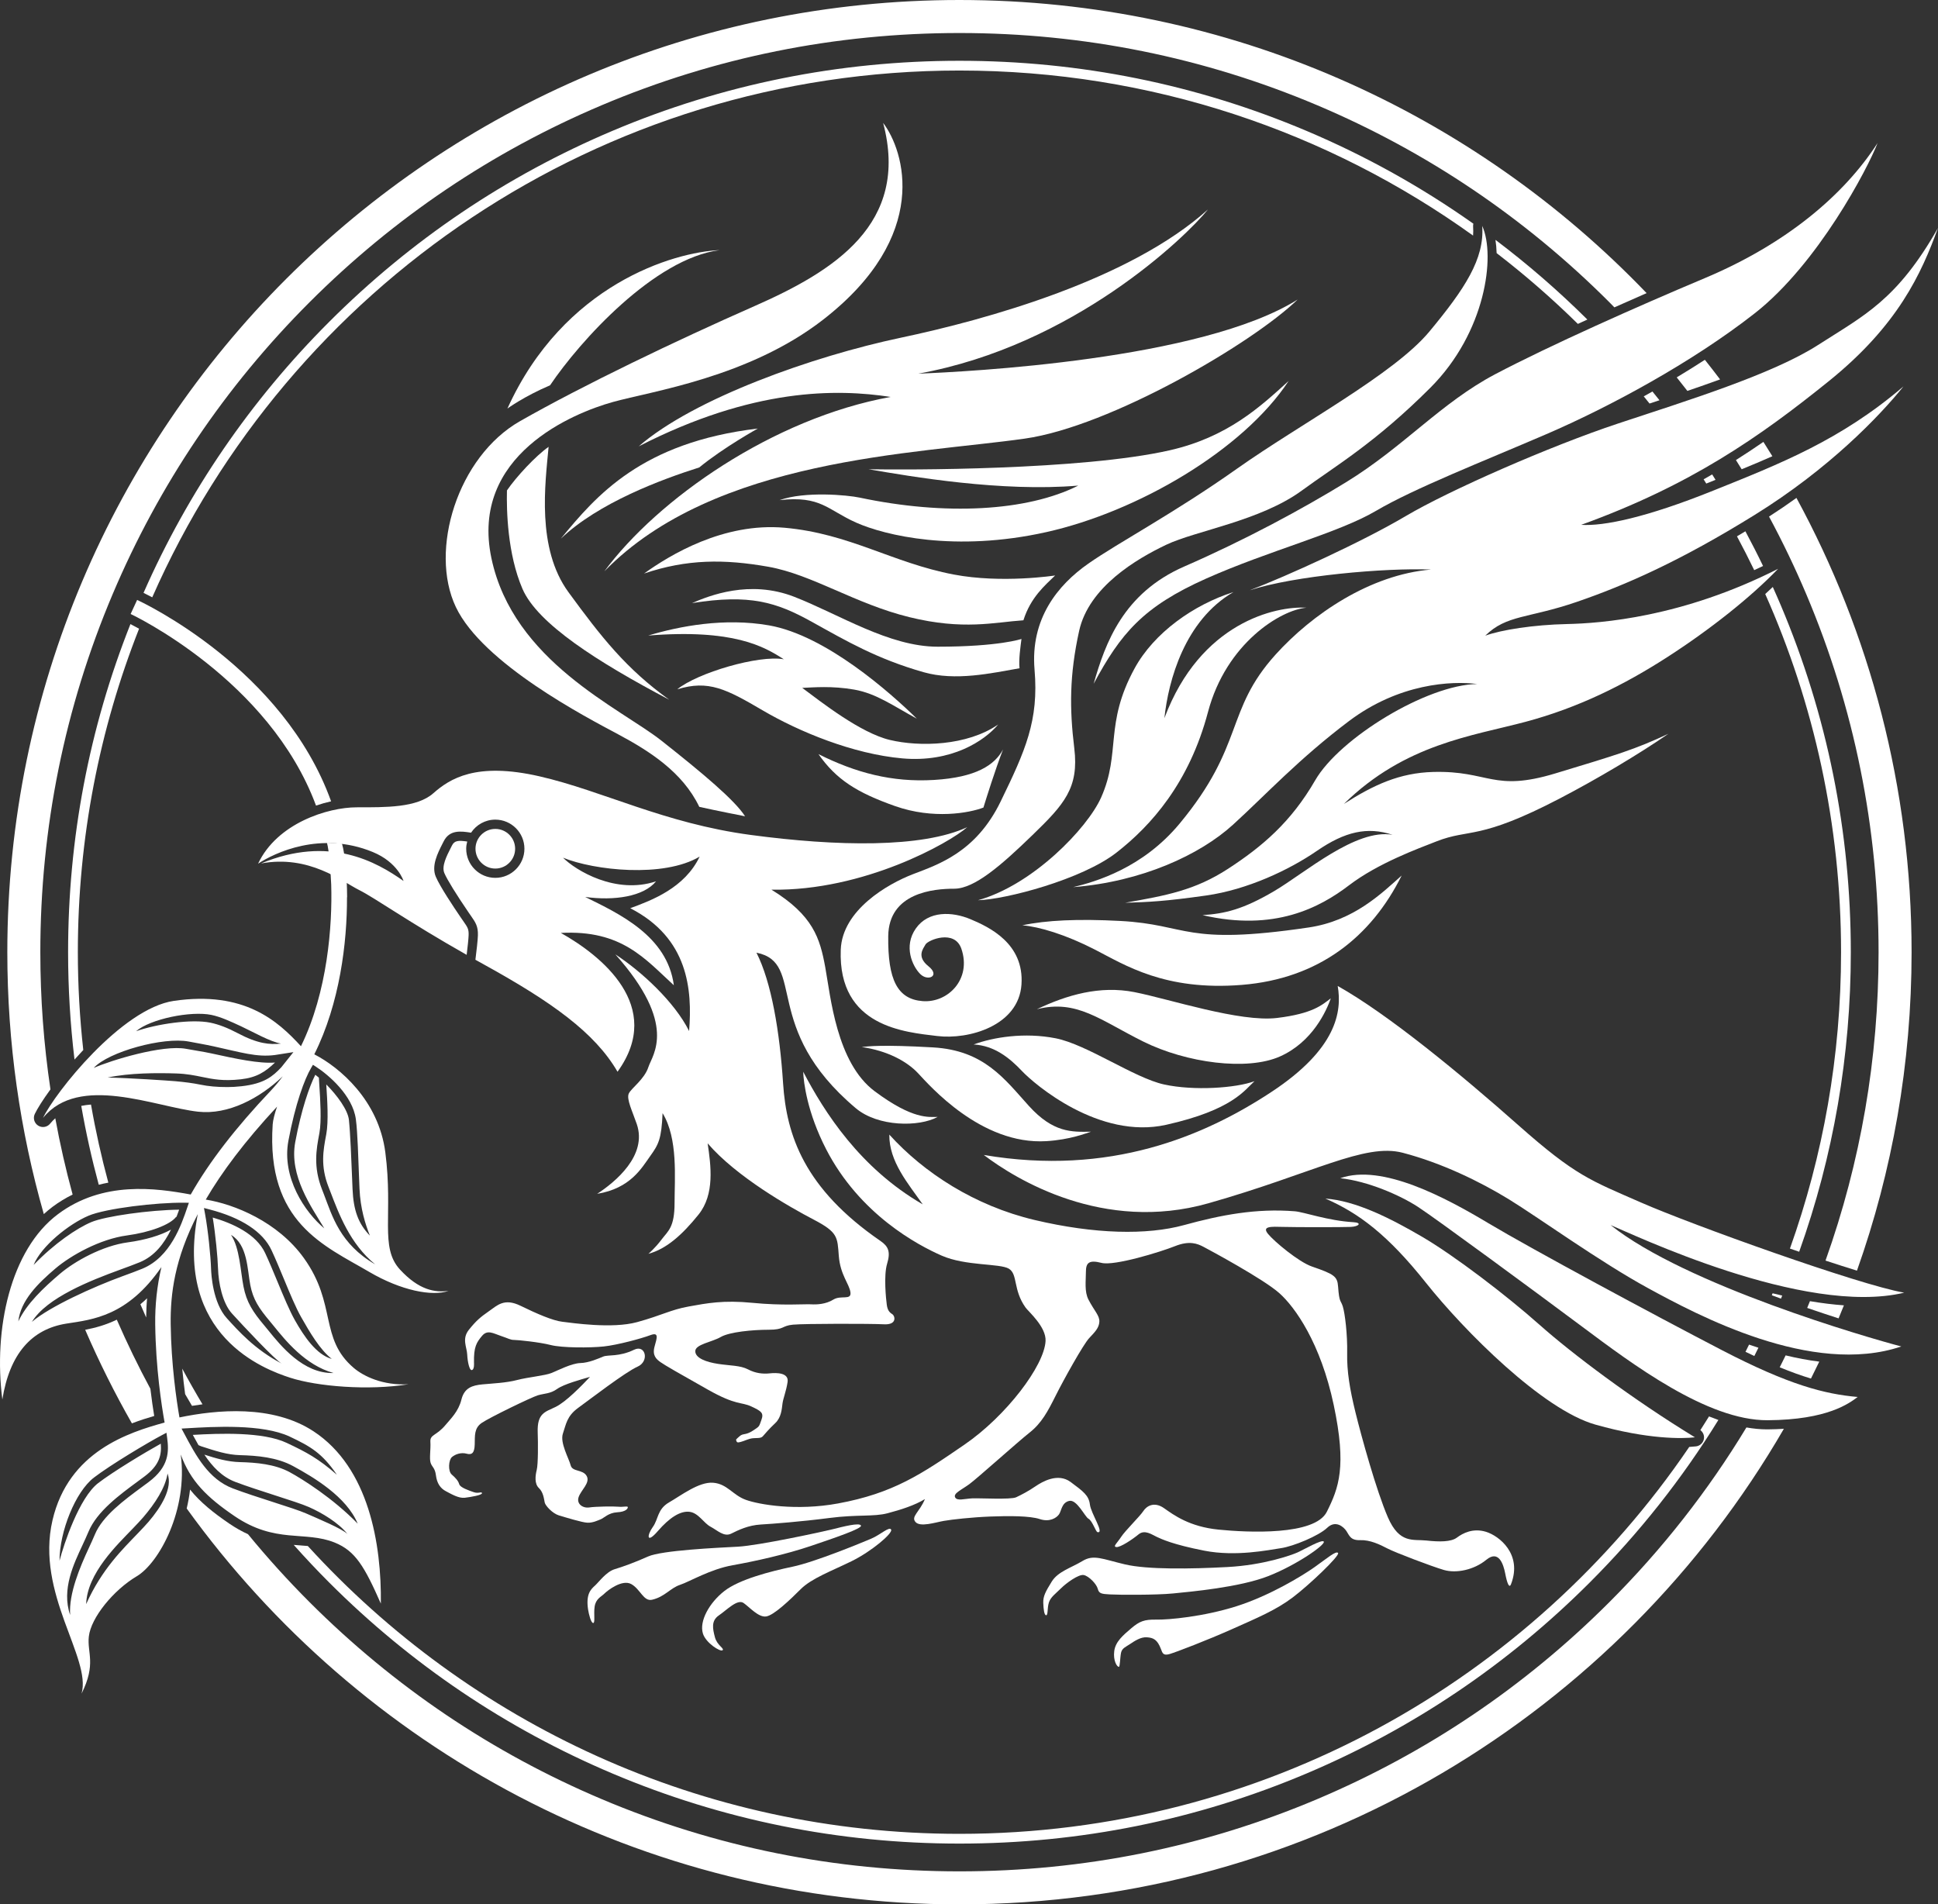 <?xml version="1.0" encoding="UTF-8"?>
<svg id="mark_x5F_hifumiza" xmlns="http://www.w3.org/2000/svg" width="845.221" height="830.508" version="1.1" viewBox="0 0 845.221 830.508">
  <rect x="0" y="0" width="845.221" height="830.508" fill="#333333" stroke="none"/>
  <!-- Generator: Adobe Illustrator 29.8.2, SVG Export Plug-In . SVG Version: 2.1.1 Build 3)  -->
  <path d="M757.092,200.629c.846,1.333,1.673,2.677,2.503,4.02,4.54-1.861,8.996-3.735,13.389-5.678-1.284-2.101-2.589-4.187-3.91-6.263-3.94,2.718-7.923,5.358-11.983,7.921Z" fill="#fff"/>
  <path d="M804.182,569.267c-4.685-.342-9.615-.942-14.81-1.821-.403.981-.792,1.968-1.203,2.947,4.746,1.633,9.338,3.156,13.692,4.557.787-1.887,1.562-3.781,2.322-5.682Z" fill="#fff"/>
  <path d="M783.485,217.147c-3.783,2.719-7.767,5.438-11.955,8.137,5.93,11.017,11.366,22.333,16.276,33.943,20.899,49.41,31.495,101.905,31.495,156.026,0,46.332-7.791,91.465-23.138,134.497,4.835,1.593,9.442,3.067,13.713,4.383,15.41-43.429,23.825-90.169,23.825-138.881,0-71.738-18.194-139.227-50.215-198.106Z" fill="#fff"/>
  <path d="M793.436,593.818c-4.925-.621-9.834-1.56-14.669-2.729-.849,1.739-1.704,3.473-2.576,5.198,5.027,2.068,9.507,3.661,13.622,4.91,1.228-2.448,2.442-4.904,3.623-7.379Z" fill="#fff"/>
  <path d="M735.917,170.475c4.807-1.639,9.585-3.311,14.261-5.012-2.173-2.881-4.387-5.729-6.632-8.551-3.983,2.581-8.078,5.143-12.281,7.668,1.569,1.952,3.122,3.916,4.652,5.895Z" fill="#fff"/>
  <path d="M776.643,263.934c-1.128-2.667-2.291-5.314-3.475-7.95-1.066,1.018-2.17,2.045-3.299,3.076,21.246,47.729,33.072,100.577,33.072,156.193,0,45.352-7.876,88.859-22.294,129.258,1.349.465,2.693.927,4.03,1.383,14.935-41.802,22.517-85.642,22.517-130.641,0-52.479-10.279-103.39-30.551-151.319Z" fill="#fff"/>
  <path d="M765.065,248.644c1.279-.585,2.565-1.192,3.857-1.811-2.456-5.11-5.034-10.149-7.703-15.132-1.232.743-2.456,1.475-3.673,2.196,2.603,4.858,5.122,9.768,7.52,14.747Z" fill="#fff"/>
  <path d="M743.005,209.037c.389.61.765,1.229,1.15,1.842.499-.199.975-.382,1.482-.586l2.275-.915c.097-.039.191-.077.287-.116-.492-.786-.973-1.579-1.47-2.361-1.234.716-2.471,1.431-3.725,2.136Z" fill="#fff"/>
  <path d="M773.096,564.01c-.12.286-.231.577-.352.862,1.336.497,2.666.987,3.993,1.47.187-.443.359-.89.545-1.333-1.381-.317-2.774-.649-4.186-.999Z" fill="#fff"/>
  <path d="M719.413,175.984c1.439-.474,2.887-.952,4.337-1.432-1.011-1.279-2.041-2.546-3.07-3.813-1.256.71-2.52,1.414-3.788,2.115.845,1.039,1.686,2.082,2.52,3.13Z" fill="#fff"/>
  <path d="M652.727,110.389c12.433,9.568,24.263,19.876,35.426,30.865,1.374-.632,2.761-1.263,4.146-1.895-12.646-12.554-26.024-24.149-40.081-34.754.276,1.804.446,3.74.509,5.785Z" fill="#fff"/>
  <path d="M766.901,587.753c-1.374-.44-2.733-.896-4.083-1.362-.519,1.043-1.027,2.093-1.556,3.131,1.314.641,2.595,1.255,3.848,1.845.609-1.198,1.195-2.409,1.791-3.614Z" fill="#fff"/>
  <line x1="75.822" y1="623.491" x2="78.833" y2="634.425" fill="#fff"/>
  <g>
    <path d="M22.882,526.326c2.872-2.149,5.818-3.902,8.793-5.38-2.997-10.977-5.521-22.072-7.563-33.273-.789.714-1.544,1.488-2.248,2.356-1.274,1.566-3.514,1.938-5.217.861-1.706-1.074-2.341-3.254-1.478-5.076,1.069-2.257,3.473-6.107,6.836-10.728-2.936-19.667-4.415-39.636-4.415-59.833,0-54.121,10.597-106.616,31.495-156.026,20.189-47.732,49.094-90.602,85.913-127.421s79.689-65.724,127.421-85.912c49.41-20.899,101.905-31.495,156.026-31.495s106.616,10.597,156.027,31.495c47.732,20.189,90.602,49.094,127.421,85.912.738.738,1.453,1.495,2.185,2.238,4.722-2.108,9.431-4.187,14.061-6.208C642.565,49.054,536.238,0,418.446,0,189.108,0,3.193,185.915,3.193,415.254c0,39.615,5.553,77.932,15.914,114.221,1.208-1.109,2.462-2.166,3.776-3.149Z" fill="#fff"/>
    <path d="M770.919,623.355h-.27c-2.935,0-5.94-.301-8.989-.832-16.675,27.579-36.66,53.072-59.767,76.178-36.818,36.818-79.689,65.723-127.421,85.912-49.41,20.899-101.905,31.495-156.027,31.495s-106.616-10.596-156.026-31.495c-47.732-20.189-90.602-49.094-127.421-85.912-9.479-9.479-18.423-19.365-26.839-29.626-2.616-1.192-5.332-2.694-8.169-4.626-6.906-4.707-12.606-9.264-17.106-14.84-.321,2.821-.829,5.573-1.46,8.252,75.405,104.566,198.255,172.647,337.021,172.647,153.607,0,287.722-83.411,359.554-207.402-2.237.135-4.564.234-7.082.249Z" fill="#fff"/>
    <path d="M37.155,579.93c6.063,14.018,12.864,27.641,20.376,40.808,3.552-1.366,6.876-2.404,9.725-3.225-.531-3.24-1.123-7.26-1.67-11.865-5.291-9.802-10.163-19.858-14.648-30.131-4.859,2.354-9.511,3.59-13.784,4.413Z" fill="#fff"/>
  </g>
  <path d="M204.107,646.158c.001.002.001.006.002.008-.001-.002-.001-.006-.002-.008ZM201.229,610.39h.02-.02Z" fill="#fff"/>
  <path d="M486.676,670.73h0ZM472.792,665.812c.002,0,.006.002.008.004-.002-.002-.006-.004-.008-.004ZM441.503,649.347c-.008.004-.014.006-.02.01.006-.004.012-.006.02-.01Z" fill="#fff"/>
  <path d="M371.769,666.726h0Z" fill="#fff"/>
  <path d="M224.666,370.141c0-4.767-3.878-8.644-8.645-8.644s-8.645,3.877-8.645,8.644,3.878,8.645,8.645,8.645,8.645-3.878,8.645-8.645Z" fill="#fff"/>
  <path d="M201.229,610.39c-1.272,5.192-4.726,8.395-6.867,10.988-4.015,4.86-6.867,4.12-6.656,7.396.211,3.275-.528,7.29.106,9.192.634,1.902,1.902,2.113,2.324,5.494s1.902,5.599,4.332,6.867c2.43,1.268,5.599,3.17,8.241,2.853,2.641-.317,7.607-1.162,7.501-2.007-.106-.845-1.479.317-3.592-.423s-5.916-2.007-6.339-3.486c-.423-1.479-1.585-2.747-3.275-4.226-1.69-1.479-1.373-6.339.106-7.607,1.479-1.268,4.015-2.113,6.339-1.479,2.324.634,3.486-.211,3.592-4.015.106-3.803-.317-7.079,3.064-9.403,3.381-2.324,21.658-11.199,24.511-12.044,2.853-.845,5.388-.634,8.346-2.747,2.958-2.113,10.354-4.12,14.369-5.283-3.698,3.909-10.459,10.882-15.002,13.101-4.543,2.219-8.135,2.641-7.818,11.199.164,4.434.211,13.735-.423,16.27-.634,2.536-1.056,6.022.951,7.924,2.007,1.902,2.219,4.966,2.536,6.339.317,1.373,3.381,4.754,6.233,5.599,2.853.845,10.037,3.064,12.361,3.17,2.324.106,4.437-.951,5.811-1.479,1.373-.528,3.381-2.852,7.184-3.064,3.803-.211,4.649-1.585,4.649-2.219,0-.634-2.007,0-4.12-.211-2.113-.211-9.931-.106-12.678.317-2.747.423-5.705-1.479-4.649-4.543,1.056-3.064,5.177-6.233,3.486-9.192s-6.233-1.69-6.973-4.649c-.739-2.958-4.754-9.825-3.381-13.84,1.374-4.015,1.69-7.607,6.656-11.199,4.966-3.592,20.602-15.636,25.884-17.961,5.282-2.324,3.519-9.814-1.479-7.396-6.55,3.17-11.305,2.113-13.418,2.958-2.113.845-6.233,2.747-10.037,2.853-3.803.106-9.72,3.17-12.572,4.332-2.853,1.162-10.143,1.796-15.002,3.064-4.86,1.268-10.671,1.479-15.108,1.902-4.437.423-7.924,1.479-9.192,6.656Z" fill="#fff"/>
  <path d="M385.167,53.613c9.192,12.044,21.086,49.188-26.307,85.894-32.329,25.039-74.483,31.061-91.599,35.816-17.115,4.754-62.439,23.137-52.931,68.144s56.1,65.292,74.167,79.555,32.012,25.99,36.449,32.963c0,0-12.995-2.536-19.968-4.12-7.29-15.214-21.87-24.405-35.499-31.695-13.629-7.29-58.953-30.744-70.68-55.466-11.727-24.722.74-65.503,27.997-81.034s67.893-35.045,102.269-50.184c34.548-15.214,67.828-35.815,56.1-79.872Z" fill="#fff"/>
  <path d="M221.303,178.174s7.184-5.282,18.594-10.142c13.101-19.44,45.641-55.361,73.955-58.953-20.074.845-68.039,15.002-92.55,69.095Z" fill="#fff"/>
  <path d="M221.092,213.884c4.015-5.916,12.678-15.214,18.172-19.017-1.479,16.059-5.342,44.236,8.663,63.39,14.368,19.651,25.145,33.386,43.951,46.909-31.273-16.481-57.474-33.174-64.024-48.388-6.55-15.214-6.973-34.231-6.762-42.894Z" fill="#fff"/>
  <path d="M278.565,194.656c24.088-20.919,76.068-39.302,114.102-47.331,38.034-8.029,100.157-25.356,134.176-55.995-9.509,11.833-58.53,59.376-126.358,71.631,21.13-.845,123.4-5.916,165.448-32.329-19.862,19.228-81.773,55.361-118.962,60.643-47.909,6.805-135.232,8.452-183.409,57.896,23.243-31.484,73.533-66.771,124.879-76.068-23.454-3.592-60.009-4.015-109.876,21.553Z" fill="#fff"/>
  <path d="M244.599,234.909c15.372-18.7,35.182-41.996,85.894-48.018,0,0-14.897,8.241-25.515,16.957-16.481,5.23-43.898,15.372-60.379,31.061Z" fill="#fff"/>
  <path d="M340.001,218.11c18.066-2.06,20.919,4.279,33.438,9.825s43.105,12.995,82.883,4.12c39.777-8.875,85.735-35.657,105.703-65.926-12.361,11.252-26.666,24.539-51.98,30.269-38.51,8.716-115.37,8.558-131.218,8.241,18.383,3.17,58.002,9.984,91.44,7.131-22.345,11.252-58.004,13.163-95.402,5.23-5.23-1.109-23.771-2.853-34.865,1.109Z" fill="#fff"/>
  <path d="M280.89,250.122c11.199-8.029,34.6-22.348,61.277-19.968,28.42,2.536,46.996,15.283,73.744,20.391,21.024,4.015,44.268.423,44.268.423-4.437,4.332-10.671,9.508-13.84,19.545-12.678.845-26.096,4.437-49.761-1.373-23.666-5.811-42.366-18.594-61.488-21.975-19.123-3.381-35.499-3.381-54.199,2.958Z" fill="#fff"/>
  <path d="M301.808,263.012c7.396-3.169,25.039-10.354,44.585-2.747,19.545,7.607,41.309,21.764,62.545,21.764,26.729,0,36.555-3.381,36.555-3.381-.423,3.275-1.268,9.086-.845,12.784-12.15,2.113-27.866,5.723-41.943,1.69-20.285-5.811-33.28-13.418-48.705-21.975-15.425-8.558-26.941-12.15-52.191-8.135Z" fill="#fff"/>
  <path d="M282.686,277.169c13.735-4.12,33.25-7.849,52.72-4.437,24.722,4.332,52.931,29.371,64.447,40.675-10.354-5.6-17.644-10.988-27.363-12.678s-17.644-.951-22.609-.739c8.241,6.128,25.356,19.651,38.245,22.715,12.889,3.064,33.597,2.641,47.226-6.762-6.022,7.184-20.391,16.693-41.838,14.791-21.447-1.902-45.007-11.622-60.855-20.919-15.848-9.297-23.666-13.418-37.295-9.192,8.769-7.184,35.604-15.108,46.486-13.101-8.663-5.599-21.87-13.312-59.164-10.354Z" fill="#fff"/>
  <path d="M350.302,467.392c9.192,17.591,24.722,41.996,52.138,57.844-6.339-9.033-14.738-18.7-14.58-30.427,15.055,16.64,37.242,31.061,63.39,37.242,26.149,6.181,48.969,6.656,65.134,2.219,16.164-4.437,31.465-7.372,48.335-6.022,3.962.317,14.421,4.12,25.515,4.754,3.984.228,2.377,1.902-1.109,2.06-3.486.158-24.088.158-29.476,0-5.388-.159-9.35-.317-6.656,3.011,2.694,3.328,13.409,12.278,19.176,14.263,9.667,3.328,11.093,4.279,11.41,8.716.52,7.278,1.109,5.705,2.06,8.716.951,3.011,2.06,12.361,1.902,20.285-.158,7.924,1.109,15.689,3.645,25.99,2.536,10.301,9.033,33.914,14.104,45.641,5.071,11.727,11.093,9.509,16.798,10.142,5.705.634,10.776.634,13.312-1.268,2.536-1.902,6.973-4.279,12.678-2.536,5.705,1.743,15.975,9.715,10.935,22.821-.792,2.06-1.743-.475-2.536-4.596s-2.852-10.459-8.241-6.022c-5.388,4.437-13.154,6.022-18.542,4.437-5.388-1.585-21.236-7.607-24.564-9.35-3.328-1.743-7.607-3.803-11.886-3.645s-4.754-2.06-6.022-3.962c-1.268-1.902-4.754-4.913-8.399-1.426-3.645,3.486-14.738,8.082-20.126,8.875-5.388.792-19.651,3.803-33.438,1.109-13.787-2.694-18.7-5.071-20.76-6.022-2.06-.951-5.23-3.328-7.924-1.109-2.694,2.219-7.924,5.705-9.667,5.547-1.743-.158.317-1.743,2.06-4.437,1.743-2.694,8.241-9.033,9.667-11.252,1.426-2.219,4.754-4.279,9.033-1.268s11.093,8.082,23.771,9.35c12.678,1.268,41.996,2.694,47.226-7.765,5.23-10.459,8.716-19.651,3.011-46.592-5.705-26.941-16.798-42.63-23.771-48.811-6.973-6.18-30.269-18.7-32.963-20.126-2.694-1.426-6.181-2.852-12.52-.317-6.339,2.536-26.465,8.716-32.012,7.29s-6.814,0-6.814,3.962c0,3.962-.708,8.524,1.109,12.044,2.536,4.913,4.913,6.973,4.754,9.667-.159,2.694-1.902,4.437-4.437,7.131-2.536,2.694-11.093,18.066-14.58,25.039-3.486,6.973-6.18,12.044-11.41,16.164-5.23,4.12-22.82,19.968-26.307,22.504-3.487,2.536-6.973,3.962-6.181,5.705.792,1.743,4.12.634,7.448.476,3.328-.159,16.798.634,19.175-.476,2.377-1.109,5.388-2.694,8.399-4.754s9.826-6.022,15.372-1.902c5.547,4.12,7.924,5.864,8.399,9.825.475,3.962,6.497,12.678,3.328,12.044-.792-.159-2.219-4.913-3.962-5.864-1.555-.848-5.071-8.558-8.399-7.765s-3.328,4.279-4.437,5.864c-1.109,1.585-4.12,3.486-8.399,2.06-4.279-1.426-13.47-1.426-21.553-1.109-8.082.317-16.64,1.268-20.285,1.902-3.645.634-10.301,2.853-12.361.475-2.06-2.377,1.743-4.279,4.12-9.984-4.437,2.694-10.301,4.596-16.323,6.181-6.022,1.585-13.154.475-25.356,2.06-12.203,1.585-24.564,2.536-29.952,2.853-5.388.317-9.667,2.377-12.837,3.962-3.169,1.585-6.022-1.426-9.033-3.011-3.011-1.585-5.23-6.022-9.192-6.497-3.962-.476-8.716,2.536-13.787,8.399-5.071,5.864-4.754,1.743-2.219-1.743,2.536-3.486,1.902-7.765,7.131-10.776,5.23-3.011,12.995-9.033,19.175-8.558,6.181.475,8.558,5.388,14.263,7.448,5.705,2.06,22.005,4.946,40.253,1.585,24.088-4.437,36.382-12.78,55.15-25.673,18.225-12.52,34.788-34.399,35.34-45.166.317-6.181-7.433-12.784-8.716-14.58-5.547-7.765-3.328-14.58-7.29-16.957-3.962-2.377-18.859-1.109-29.318-5.705-10.459-4.596-35.752-17.992-50.395-46.433-8.241-16.006-9.826-29.16-9.984-33.755Z" fill="#fff"/>
  <path d="M375.5,665.328c-.548-1.461-7.924.475-12.361,1.585-4.437,1.109-32.329,7.131-41.362,7.607-9.033.475-33.121,1.585-39.143,4.279-6.022,2.694-10.935,4.437-14.58,5.547-3.645,1.109-6.814,5.547-8.558,7.131-1.743,1.585-4.061,3.636-3.011,10.459.317,2.06,1.268,5.864,2.219,5.864s.158-3.962.634-7.131c.522-3.48,2.853-4.279,4.279-5.705,1.426-1.426,7.765-6.339,11.727-4.12,3.962,2.219,5.322,7.663,9.033,6.814,5.547-1.268,7.924-5.071,12.203-6.498,4.279-1.426,13.153-6.814,22.979-8.558,9.825-1.743,23.296-4.754,34.072-8.399,10.776-3.645,22.345-7.607,21.87-8.875Z" fill="#fff"/>
  <path d="M388.653,667.071c-.767-1.533-4.596,2.219-8.716,3.962-4.12,1.743-24.405,10.143-34.231,12.203-9.825,2.06-23.296,5.547-29.793,10.618-6.497,5.071-11.03,13.08-9.35,18.542,1.268,4.12,7.607,8.082,8.558,7.29.951-.792-2.377-2.06-3.328-5.705-.951-3.645-1.743-7.131,1.743-9.509,3.487-2.377,8.082-7.29,10.776-5.388,2.694,1.902,6.498,6.339,9.825,5.864,3.328-.475,10.301-7.131,15.055-11.886,4.754-4.754,13.47-7.924,22.187-12.203,8.716-4.279,18.066-12.203,17.274-13.787Z" fill="#fff"/>
  <path d="M577.345,672.301c-.764-1.146-8.875,3.592-11.516,4.754-2.641,1.162-14.685,5.494-30.533,6.339-15.848.845-34.865,1.162-44.69-1.162-9.825-2.324-13.629-4.437-18.489-1.479-4.86,2.958-10.671,4.543-13.418,8.98-2.747,4.437-3.803,6.445-3.698,9.297.106,2.853.423,5.388,1.268,5.388s.423-3.064,1.162-5.494,2.958-3.909,5.283-6.233c2.324-2.324,7.712-6.233,9.931-5.811,2.219.423,5.6,3.909,6.128,6.022s1.69,2.219,5.283,2.43c3.592.211,20.179.317,27.575-.423,7.396-.739,29.054-2.641,41.626-7.607,12.572-4.966,24.934-13.734,24.088-15.002Z" fill="#fff"/>
  <path d="M583.578,677.267c-.836-1.149-4.966,2.43-10.354,6.233-5.388,3.803-19.651,12.467-34.019,17.01-14.368,4.543-29.582,5.916-34.865,5.811-5.283-.106-7.396.739-10.988,3.803-3.592,3.064-6.867,5.811-7.396,9.931-.528,4.12,1.162,6.867,2.007,6.867.528,0,.528-4.12.951-6.128.423-2.007,2.007-2.536,3.909-3.803,1.902-1.268,4.649-3.17,7.395-2.958,2.747.211,4.526.906,6.128,5.177.634,1.69.951,2.958,3.803,2.113,2.853-.845,16.376-6.022,27.258-10.882,10.882-4.86,19.017-8.241,26.307-13.734,7.29-5.494,20.708-18.278,19.862-19.44Z" fill="#fff"/>
  <path d="M375.817,456.616c11.093,1.585,19.651,6.18,24.564,11.41,4.913,5.23,27.514,31.358,55.942,29.635,10.459-.634,17.432-3.486,19.492-4.12-8.399.158-16.481.475-27.099-11.252-10.618-11.727-19.492-24.247-41.837-25.515s-28.209-.475-31.061-.158Z" fill="#fff"/>
  <path d="M424.627,455.507c9.033.475,15.689,5.864,21.077,11.569,5.388,5.705,33.644,30.012,62.915,23.454,29.001-6.497,34.231-15.214,38.51-19.017-8.082,3.011-26.465,4.279-39.46,1.426-12.995-2.853-33.597-17.432-47.226-20.126-13.629-2.694-27.258-.476-35.815,2.694Z" fill="#fff"/>
  <path d="M452.202,440.134c12.995-6.18,27.416-10.459,42.63-7.448,15.214,3.011,45.943,13.213,62.122,11.252,15.689-1.902,19.651-5.705,23.454-8.558-1.902,5.388-7.924,19.017-22.187,25.356-14.263,6.339-40.728,2.852-59.587-6.498-18.859-9.35-29.001-18.542-46.433-14.104Z" fill="#fff"/>
  <path d="M445.863,403.527c7.448.634,18.7,3.962,31.695,10.618,12.995,6.656,30.427,18.066,64.024,15.372,33.597-2.694,56.417-20.919,69.729-47.701-8.875,7.924-20.981,19.766-40.57,22.662-54.674,8.082-52.138-1.268-82.249-2.852-18.375-.967-32.17-.317-42.63,1.902Z" fill="#fff"/>
  <path d="M537.937,258.205c-17.432,5.547-34.654,17.786-43.105,33.28-13.312,24.405-5.864,36.608-14.58,56.259-5.948,13.411-29.793,38.193-53.723,44.849,12.044-.317,45.324-9.033,60.379-20.76,15.055-11.727,31.732-30.32,39.936-61.33,7.924-29.952,31.695-44.532,42.947-45.483-13.312-.792-46.275,6.339-61.964,48.177,1.743-16.481,8.875-42.63,30.11-54.991Z" fill="#fff"/>
  <path d="M545.068,257.412c15.848-6.022,48.969-21.077,67.986-32.329s63.073-30.586,92.708-40.411c29.635-9.826,67.194-21.394,87.161-34.231,19.968-12.836,34.389-19.492,52.297-51.029-7.29,19.968-17.432,42.471-47.701,66.877-30.269,24.405-60.221,45.324-107.922,62.598,9.826.634,28.367-3.169,57.527-14.897,29.16-11.727,55.625-22.028,83.041-45.483-10.459,12.995-32.487,35.974-64.975,56.1-32.487,20.126-56.259,30.586-77.494,37.876-21.236,7.29-30.586,5.547-39.936,14.738,6.973-2.536,21.077-4.754,35.657-5.071,14.58-.317,50.237-2.853,92.074-24.088-11.886,12.361-29.635,26.465-48.335,38.51-18.7,12.044-38.668,22.028-61.805,28.209-23.138,6.181-52.614,9.667-79.238,35.815,12.836-8.241,24.252-13.563,38.985-13.946,24.405-.634,25.99,8.875,53.248.634,27.258-8.241,34.706-10.459,49.286-17.274-12.837,8.875-31.109,19.718-47.067,28.05-35.816,18.7-39.38,13.109-54.04,18.859-8.082,3.17-25.515,9.509-38.193,19.176-12.678,9.667-32.487,20.285-63.866,12.995,9.825-.634,17.749-2.536,31.22-10.459s35.657-27.416,51.663-24.564c-10.935-3.645-20.76-1.426-32.963,6.973s-30.427,16.957-48.335,19.492c-17.908,2.536-24.881,2.853-35.34,3.17,17.908-3.17,30.427-5.388,45.007-14.897,14.58-9.508,27.258-20.126,37.876-38.509,10.618-18.383,48.652-41.679,70.68-41.996-11.093-1.426-34.072-.317-55.942,16.164-21.87,16.481-36.132,32.012-50.554,45.166-14.421,13.153-39.777,24.881-69.729,27.258,9.825-2.377,30.305-8.29,46.433-27.733,28.526-34.389,19.651-49.128,41.838-73.691,15.849-17.547,41.204-34.865,67.827-37.083-20.126-.792-59.745,2.694-79.079,9.033Z" fill="#fff"/>
  <path d="M476.977,298.193c5.071-17.749,12.889-39.513,39.513-51.135,26.624-11.621,51.387-24.996,70.574-36.766,25.145-15.425,41.415-34.653,65.081-47.12,23.666-12.467,62.26-29.645,91.282-41.838,35.71-15.002,60.854-36.344,75.434-58.953-4.226,10.988-25.99,52.614-53.459,74.166-27.469,21.553-63.602,40.992-91.071,52.825-27.469,11.833-57.685,23.666-74.167,33.386-16.481,9.72-46.697,17.327-74.166,29.582-27.469,12.255-37.189,23.877-49.022,45.852Z" fill="#fff"/>
  <path d="M646.44,98.514c5.917,13.101,1.479,46.486-22.609,70.574-24.088,24.088-41.338,34.059-55.995,44.796-18.172,13.312-46.275,17.538-59.164,23.666-12.889,6.128-33.808,18.383-38.034,37.611-4.226,19.228-4.226,33.808-2.113,51.135,2.113,17.327-4.437,24.511-18.172,37.823-13.734,13.312-25.356,23.454-34.231,23.454s-28.526,1.69-28.737,20.708c-.211,19.017,4.015,27.469,15.002,28.314,10.988.845,21.444-9.526,16.904-22.82-2.958-8.663-14.58-3.803-15.636-1.902-1.056,1.902-4.015,5.283,1.268,9.509,5.283,4.226-.211,6.762-3.592,3.381-3.381-3.381-7.396-12.044-1.902-19.862,5.494-7.818,15.848-7.395,23.877-4.015s23.454,10.565,22.187,28.526c-1.268,17.961-23.032,24.088-36.766,22.398-13.735-1.69-43.285-3.815-42.049-37.611.634-17.327,20.496-28.737,31.484-32.963,10.988-4.226,27.469-9.509,38.245-31.695,10.776-22.187,16.693-35.287,14.791-57.474-1.902-22.187,10.143-36.978,23.454-46.275,13.312-9.297,37.4-21.975,64.869-41.415,27.469-19.44,68.461-41.204,83.886-59.798,15.425-18.594,24.088-31.695,23.032-46.063Z" fill="#fff"/>
  <path d="M356.958,328.885c16.164,8.082,32.012,12.361,50.395,11.252,18.383-1.109,26.465-6.497,30.11-13.312-3.487,9.033-7.29,21.236-8.558,25.356-6.18,2.377-21.87,5.23-38.509-.634-16.64-5.864-25.673-11.569-33.438-22.662Z" fill="#fff"/>
  <path d="M578.031,522.7c14.58,6.339,27.258,15.848,43.898,36.766,16.64,20.919,50.871,55.308,73.85,61.805,22.979,6.497,38.034,6.181,43.422,5.547-27.258-16.64-53.565-36.449-67.827-49.127s-37.083-30.11-51.188-38.351c-14.104-8.241-29.001-15.689-42.154-16.64Z" fill="#fff"/>
  <path d="M584.529,513.826c12.044,1.268,26.148,7.448,33.914,12.52,7.765,5.071,49.603,35.815,71.472,52.138,21.87,16.323,54.674,41.045,80.981,40.887,26.307-.158,35.657-7.448,39.302-10.142-14.421-1.268-29.952-5.23-59.27-20.443-29.318-15.214-83.2-44.215-101.741-55.308-18.542-11.093-46.433-26.149-64.658-19.651Z" fill="#fff"/>
  <path d="M429.064,503.683c13.946,10.618,52.138,34.072,97.938,21.077,45.799-12.995,68.056-26.406,84.784-22.028,16.957,4.437,33.597,12.519,46.275,20.285,12.678,7.765,39.619,27.258,60.855,38.826,21.236,11.569,71.314,38.51,110.299,25.356-14.58-3.803-93.976-26.782-126.78-52.931,9.033,3.645,84.309,39.936,128.048,29.476-19.493-3.328-92.708-29.635-114.736-39.302-22.028-9.667-28.526-11.569-53.565-33.755s-56.734-48.335-78.762-60.696c1.902,11.093-.308,27.406-29.001,46.275-29.159,19.175-70.363,36.766-125.354,27.416Z" fill="#fff"/>
  <path d="M381.469,475.897c-16.693-12.467-19.228-41.415-21.553-54.093-2.324-12.678-5.282-22.609-23.454-33.808,40.358.634,77.759-20.496,85.366-27.258-19.651,9.086-56.629,8.452-94.452,3.381-37.823-5.071-64.447-19.228-92.127-25.567-27.68-6.339-39.091,1.056-46.275,7.395-7.184,6.339-20.708,6.128-33.386,6.128-12.643,0-34.737,6.94-43.031,24.583,7.139-4.706,27.296-14.406,49.949-5.119,11.074,4.54,13.481,12.656,13.481,12.656-11.789-8.325-32.285-20.069-62.175-7.626,21.028-3.924,35.383,7.862,42.832,11.586,6.989,3.494,21.367,13.823,46.88,28.258.416-3.385.811-6.942.857-8.61.075-2.662-.398-3.338-2.385-6.185l-.96-1.385c-3.318-4.848-9.154-13.619-10.97-17.889-2.009-4.729.827-10.3,2.897-14.369l.537-1.063c2.594-5.184,7.642-4.423,11.695-3.806l.247.037c2.276-3.428,6.163-5.697,10.577-5.697,7.001,0,12.697,5.696,12.697,12.696,0,7.001-5.696,12.697-12.697,12.697s-12.697-5.696-12.697-12.697c0-1.093.182-2.135.443-3.148-3.873-.55-5.553-.449-6.641,1.73l-.551,1.088c-1.804,3.545-4.049,7.957-2.778,10.948,1.207,2.84,5.165,9.265,10.584,17.187l.938,1.352c2.079,2.978,3.225,4.619,3.113,8.615-.059,2.102-.597,6.744-1.09,10.64,1.057.589,2.093,1.17,3.185,1.772,30.24,16.64,48.969,30.11,58.794,47.067,20.76-28.684-7.448-50.871-24.722-60.538,26.624-1.426,36.766,11.41,49.286,22.82-2.853-21.553-23.93-31.22-38.668-38.51,12.678,1.743,25.514-.158,30.903-6.814-17.591,5.864-35.023-4.754-40.57-10.301,13.629,5.547,43.898,8.875,59.587-.475-6.498,13.629-20.76,19.017-30.269,22.503,25.356,12.995,27.099,35.499,25.673,53.565-6.339-12.678-20.76-25.99-32.171-33.438,27.416,30.744,16.165,43.739,14.421,49.127-1.743,5.388-7.448,9.192-8.558,11.569-1.109,2.377,1.585,7.765,3.486,13.312,4.717,13.759-9.508,25.356-17.274,30.427,14.58-2.377,19.492-11.41,23.137-16.481s4.913-7.448,5.388-18.7c6.814,11.093,5.23,28.367,5.23,39.143s-2.853,12.203-5.705,16.006c-2.853,3.803-5.705,6.181-5.705,6.181,7.765-2.06,14.738-8.241,21.87-17.115,7.132-8.874,5.388-21.394,3.962-31.061,12.519,14.58,35.657,27.733,46.275,33.28,10.618,5.546,10.301,7.607,10.935,15.848.634,8.241,4.596,12.202,5.071,15.847.476,3.645-4.12,1.109-7.448,3.169-3.328,2.06-7.29,2.219-9.825,2.06-2.536-.158-12.519.634-25.356-.634-12.837-1.268-19.968.159-27.892,1.585-7.924,1.426-11.569,3.803-22.503,6.814-10.935,3.011-28.526.317-32.646-.158-4.12-.475-11.093-3.486-18.225-6.973-7.131-3.486-10.142-.158-13.787,2.377-3.645,2.535-5.546,4.12-8.716,8.082-3.17,3.962-.898,7.501-.74,10.829s1.003,6.797,1.902,6.762c1.32-.053,1.056-3.17,1.056-3.17-.158-6.973,1.11-8.875,3.487-11.727,2.377-2.853,4.913-1.109,8.241,0,3.328,1.109,4.12,1.743,5.705,1.743,1.585,0,11.093.951,16.006,2.219,4.913,1.268,17.115,1.268,23.137.634,6.022-.634,16.482-3.486,20.285-4.913,3.803-1.426,3.011.951,1.902,4.913-1.109,3.962.792,5.547,2.536,6.814,1.743,1.268,8.399,5.071,20.76,12.044,12.361,6.973,14.421,5.23,18.859,7.29,4.437,2.06,5.547,2.853,4.437,5.864-1.109,3.011-.634,2.694-3.803,4.754-3.17,2.06-4.181.991-5.705,2.377-1.743,1.585-1.743,1.268-1.268,2.377s4.437-1.109,6.498-1.426c2.06-.317,3.962.158,4.913-.951.951-1.109,2.694-3.17,5.388-5.705,2.694-2.536,2.852-6.181,3.17-8.558.317-2.377,1.585-5.23,2.218-9.35.634-4.12-4.754-4.12-7.765-3.803-3.011.317-6.181,0-9.509-1.743-3.328-1.743-7.765-1.585-12.995-2.377-5.23-.793-9.984-2.536-9.984-5.547,0-3.011,7.29-3.962,11.093-6.181,3.803-2.219,13.946-3.169,20.919-3.169s5.547-1.743,10.618-2.219c5.071-.475,33.755-.475,39.619-.158,5.864.317,4.913-3.645,3.645-4.437s-2.06-1.743-2.377-4.12c-.317-2.377-1.426-12.678.158-17.908,1.585-5.23.475-7.554-2.905-9.879-33.222-22.84-40.992-46.063-42.471-68.673-1.479-22.609-5.071-44.162-11.621-57.051,21.975,4.437,1.69,32.752,43.317,67.827,9.729,8.198,27.68,8.241,35.71,3.803-3.803,0-10.776,1.268-27.469-11.199Z" fill="#fff"/>
  <g>
    <path d="M137.825,351.32c2.235-.76,4.443-1.376,6.58-1.858-20.761-57.704-81.667-86.471-84.599-87.825l-2.832,6.129c.687.318,60.527,28.619,80.851,83.554Z" fill="#fff"/>
    <path d="M161.082,554.712c13.787,8.082,27.416,10.776,34.548,8.241-5.864.792-12.887-.256-21.236-9.35-8.875-9.667-2.853-23.93-6.339-51.029-2.918-22.682-19.882-37.078-30.98-42.778,11.135-22.242,14.327-48.857,14.262-68.523l.051.019c-.054-9.867-.924-18.907-2.248-23.399l-6.557-.367c.898,3.038,1.537,11.308,1.871,18.3l-.003-.002c.543,17.65-1.568,46.734-13.194,70.441-10.077-10.981-24.669-24.263-55.434-19.777-22.82,3.328-51.88,40.113-57.051,51.029,15.689-19.334,48.969-4.754,67.669-2.694,13.028,1.435,26.73-5.765,36.881-15.433-1.635,2.198-3.378,4.309-5.26,6.297-15.283,16.141-26.757,30.949-34.883,45.251-15.194-2.812-38.312-6.086-57.91,8.575-20.76,15.531-28.209,50.237-24.247,80.822,3.17-19.809,12.678-30.744,28.05-33.121,11.357-1.756,26.519-3.191,41.334-24.641-1.94,8.242-2.82,16.52-2.713,25.001.241,19.109,2.805,35.625,4.097,42.805-15.646,4.308-41.907,12.574-48.899,42.623-7.448,32.012,17.115,60.062,12.678,75.593,6.497-12.995,2.377-17.749,3.169-24.881.919-8.269,10.776-20.285,20.919-26.307,9.687-5.751,22.398-28.953,19.168-53.085,4.228,11.557,11.354,18.617,23.409,26.831,17.908,12.203,30.723,6.316,43.739,11.569,9.033,3.645,12.995,10.459,20.126,26.624.317-25.99-5.23-59.27-29.318-75.117-17.938-11.802-42.462-9.419-58.519-6.074-1.289-7.45-3.598-23.078-3.82-40.665-.166-13.075,1.669-28.426,11.81-48.017-10.197,53.186,29.009,67.699,40.281,71.354,11.727,3.803,34.072,5.705,51.663,2.852-11.252.634-19.651-3.486-23.93-7.131-15.101-12.864-7.29-27.733-21.711-47.86-11.418-15.936-30.465-23.563-42.818-25.542,6.934-11.887,16.896-25.274,31.104-40.541-1.084,3.123-1.79,5.887-1.916,7.763-2.857,42.862,22.53,52.837,42.155,64.341ZM135.687,465.723l.805-1.363,1.328.86c5.457,3.535,15.973,12.473,17.378,22.879.787,5.829,1.066,17.26,1.4,25.591l.192,4.717c.37,8.627,2.55,15.544,4.531,20.457-5.071-5.23-7.168-11.056-7.566-20.326l-.193-4.726c-.312-7.822-.784-19.644-1.385-25.396-.453-4.336-5.115-10.707-9.882-15.487.011.16.02.313.031.478.405,6.233,1.018,15.651-.034,21.258l-.073.391c-1.24,6.598-2.52,13.42,1.05,22.547l.862,2.226c3.594,9.336,8.474,22.601,19.488,31.555-15.372-8.875-18.76-21.208-22.324-30.464l-.855-2.21c-3.889-9.938-2.464-17.523-1.208-24.214l.073-.388c.982-5.233.359-14.792-.012-20.502-.094-1.441-.174-2.683-.218-3.64-.532-.447-1.057-.874-1.561-1.251-2.542,5.003-6.084,15.072-8.746,29.331-2.74,14.676,7.038,28.3,12.664,37.65-8.478-7.052-18.639-22.197-15.65-38.208,3.02-16.174,7.096-27.012,9.906-31.764ZM92.187,442.608c4.019.824,8.365,2.841,12.967,4.976,4.998,2.319,12.724,6.771,17.419,7.526-4.913.555-10.146.095-18.858-4.517-4.323-2.288-8.292-3.843-11.965-4.596-8.263-1.695-23.375.555-32.408,3.724,6.26-5.388,23.941-8.941,32.846-7.114ZM122.652,465.491c-3.695,3.877-7.318,7.1-17.288,8.219-2.311.258-4.341.368-6.178.368-4.647,0-8.25-.333-11.795-1.059-3.15-.644-6.667-1.122-11.014-1.506-2.694-.238-20.206-1.426-29.397-1.585,9.429-2.06,21.79-2.06,29.956-1.784,4.612.156,7.993.868,11.263,1.535,4.705.961,9.15,1.87,16.826,1.012,6.964-.782,10.709-3.266,14.911-7.31-7.023.544-17.187-1.677-27.793-3.994-3.548-.774-7.621-1.344-10.933-1.979-10.22-1.956-33.042,5.071-40.332,8.32,6.418-7.052,30.39-13.628,41.463-11.502,3.337.64,7.181,1.293,10.754,2.073,12.121,2.649,18.779,4.834,26.782,3.804l8.082-1.268-5.309,6.656ZM81.542,622.873c11.513-.686,32.937-1.961,44.795,3.628,9.158,4.317,14.143,7.238,20.588,16.64-8.135-7.079-13.102-9.753-21.884-13.891-10.414-4.91-29.339-4.152-40.951-3.484.807,1.504,1.629,3.002,2.479,4.471l1.121.478c6.4,2.089,11.455,3.738,16.961,3.882,7.481.198,16.086.919,23.19,4.78,8.978,4.88,23.309,13.379,28.169,25.106-10.776-11.093-24.09-19.431-29.621-22.436-6.538-3.554-14.698-4.226-21.818-4.412-5.194-.136-10.048-1.522-15.437-3.255,3.495,5.231,7.665,9.67,13.481,11.887,4.841,1.842,11.426,3.966,17.236,5.84,6.451,2.079,12.021,3.875,14.849,5.122,5.637,2.489,12.963,6.832,16.872,11.798-2.387-2.391-12.894-6.723-18.097-9.016-2.684-1.186-8.451-3.045-14.555-5.012-5.846-1.884-12.471-4.021-17.386-5.894-10.622-4.047-16.022-14.19-21.243-24l-1.112-2.089,2.362-.142ZM30.604,704.313c-3.909-11.199,1.707-22.577,5.334-30.401.938-2.021,1.856-4.001,2.667-5.945,3.663-8.792,13.517-16.046,21.435-21.875,1.03-.758,2.032-1.496,2.985-2.212,6.619-4.966,7.486-9.487,7.101-14.281-7.015,3.886-20.799,12.204-27.294,17.176-8.243,6.315-14.975,26.582-16.877,33.872,0-12.678,6.893-30.05,15.03-36.281,7.3-5.594,23.601-15.306,29.691-18.523l1.923-1.014.291,2.156c.826,6.108.884,12.629-8.042,19.325-.962.721-1.97,1.465-3.009,2.228-7.615,5.605-17.093,12.583-20.43,20.595-.826,1.982-1.76,3.996-2.715,6.057-3.64,7.85-8.814,19.835-8.091,29.122ZM64.773,663.675c-1.249,1.456-2.815,3.096-4.631,4.996-6.539,6.84-15.698,15.568-22.565,30.887.423-13.523,13.64-25.947,20.37-32.988,1.784-1.867,3.325-3.479,4.519-4.873,5.128-5.984,9.659-12.852,10.61-19.085,2.324,6.339-2.792,14.633-8.302,21.062ZM81.698,526.516c-2.572,7.582-7.36,21.696-19.557,26.747-2.408.998-5.398,2.091-8.861,3.358-12.343,4.512-31.444,13.093-39.368,19.855,6.445-10.565,25.67-18.082,38.325-22.708,3.431-1.254,6.394-2.337,8.742-3.31,6.449-2.672,10.578-8.085,13.592-14.221-4.489,2.505-11.206,4.534-18.83,5.559-11.001,1.477-23.079,8.166-29.645,13.755-7.195,6.124-14.509,13.064-18.1,20.714.951-9.087,8.613-16.63,16.13-23.026,6.894-5.868,19.601-12.894,31.211-14.453,10.083-1.356,18.921-4.698,21.491-8.124l.119.089c.413-1.068.807-2.14,1.182-3.206-12.862.14-32.153,2.824-38.322,5.428-6.315,2.666-16.069,9.271-25.155,18.674,3.381-8.241,15.38-17.843,23.973-21.474,7.545-3.182,29.607-5.805,41.655-5.666l2.091.026-.672,1.982ZM117.169,580.362c-.629-.775-1.22-1.503-1.78-2.168-5.162-6.131-7.857-10.262-9.204-17.169-1.288-6.596-1.626-16.772-5.429-22.477,7.29,4.332,7.088,15.12,8.411,21.895,1.219,6.25,3.727,10.071,8.545,15.793.571.679,1.175,1.421,1.815,2.21,4.851,5.97,13.575,16.932,25.918,20.323-13.206.423-23.181-12.136-28.277-18.407ZM91.257,527.411c14.017,3.617,23.404,9.766,27.146,17.783,1.807,3.875,3.65,8.32,5.433,12.618,2.669,6.44,5.191,12.52,7.506,16.592,3.707,6.526,8.188,14.221,13.364,18.236-6.762-1.85-12.133-9.916-16.007-16.733-2.406-4.235-4.963-10.404-7.671-16.932-1.77-4.268-3.599-8.682-5.38-12.497-3.882-8.317-14.14-12.971-22.87-15.502,1.205,7.436,2.158,17.248,2.311,22.263.187,6.173,1.899,15.016,6.102,19.626,5.14,5.636,18.618,20.055,21.645,21.783-11.727-6.128-18.961-14.331-23.889-19.736-6.141-6.736-6.821-19.158-6.895-21.579-.165-5.461-1.301-16.732-2.669-24.177l-.429-2.34,2.303.596Z" fill="#fff"/>
  </g>
  <g>
    <path d="M66.397,260.495C125.95,125.219,261.157,30.759,418.446,30.759c83.583,0,160.927,26.684,224.006,71.978.09-1.309.111-2.618.015-3.931-.032-.431.016-.851.116-1.252-22.674-16.033-47.01-29.581-72.818-40.497-47.93-20.272-98.841-30.551-151.32-30.551s-103.39,10.279-151.319,30.551c-46.292,19.58-87.866,47.61-123.567,83.31-34.31,34.309-61.511,74.057-80.96,118.19.858.417,2.13,1.054,3.797,1.937Z" fill="#fff"/>
    <path d="M63.749,574.577c.04-2.824.149-5.622.404-8.383-.978.939-1.954,1.792-2.928,2.607.831,1.931,1.664,3.861,2.525,5.775Z" fill="#fff"/>
    <path d="M39.69,481.703c-1.457.108-2.87.309-4.248.58,2.012,11.588,4.57,23.057,7.633,34.402,1.397-.363,2.789-.669,4.175-.932-3.014-11.159-5.55-22.513-7.56-34.05Z" fill="#fff"/>
    <path d="M36.32,457.916c-1.547-14.01-2.368-28.239-2.368-42.662,0-49.803,9.47-97.394,26.706-141.072-1.607-.888-2.858-1.543-3.771-2.01-18.039,45.511-27.188,93.598-27.188,143.082,0,15.766.946,31.388,2.794,46.833,1.233-1.389,2.51-2.782,3.827-4.171Z" fill="#fff"/>
    <path d="M745.351,617.713c-1.241,1.999-2.489,3.992-3.765,5.966,1.222.93,1.842,2.465,1.508,3.99-.363,1.66-1.74,2.906-3.426,3.106-.673.079-1.67.171-2.939.241-69.165,101.83-185.908,168.732-318.283,168.732-112.593,0-213.877-48.4-284.196-125.525-1.244-.116-2.522-.212-3.847-.31-.758-.056-1.528-.115-2.304-.177,4.988,5.591,10.128,11.071,15.461,16.403,35.701,35.701,77.274,63.73,123.567,83.31,47.93,20.272,98.841,30.552,151.319,30.552s103.39-10.279,151.32-30.552c46.292-19.58,87.866-47.609,123.567-83.31,21.563-21.564,40.307-45.283,56.102-70.878-1.358-.479-2.72-1.002-4.084-1.549Z" fill="#fff"/>
    <path d="M79.478,596.858c.377,4.072.817,7.821,1.26,11.122.981,1.718,1.992,3.417,2.999,5.118,1.497-.244,3.016-.475,4.577-.674-3.061-5.114-6.009-10.302-8.836-15.566Z" fill="#fff"/>
  </g>
</svg>